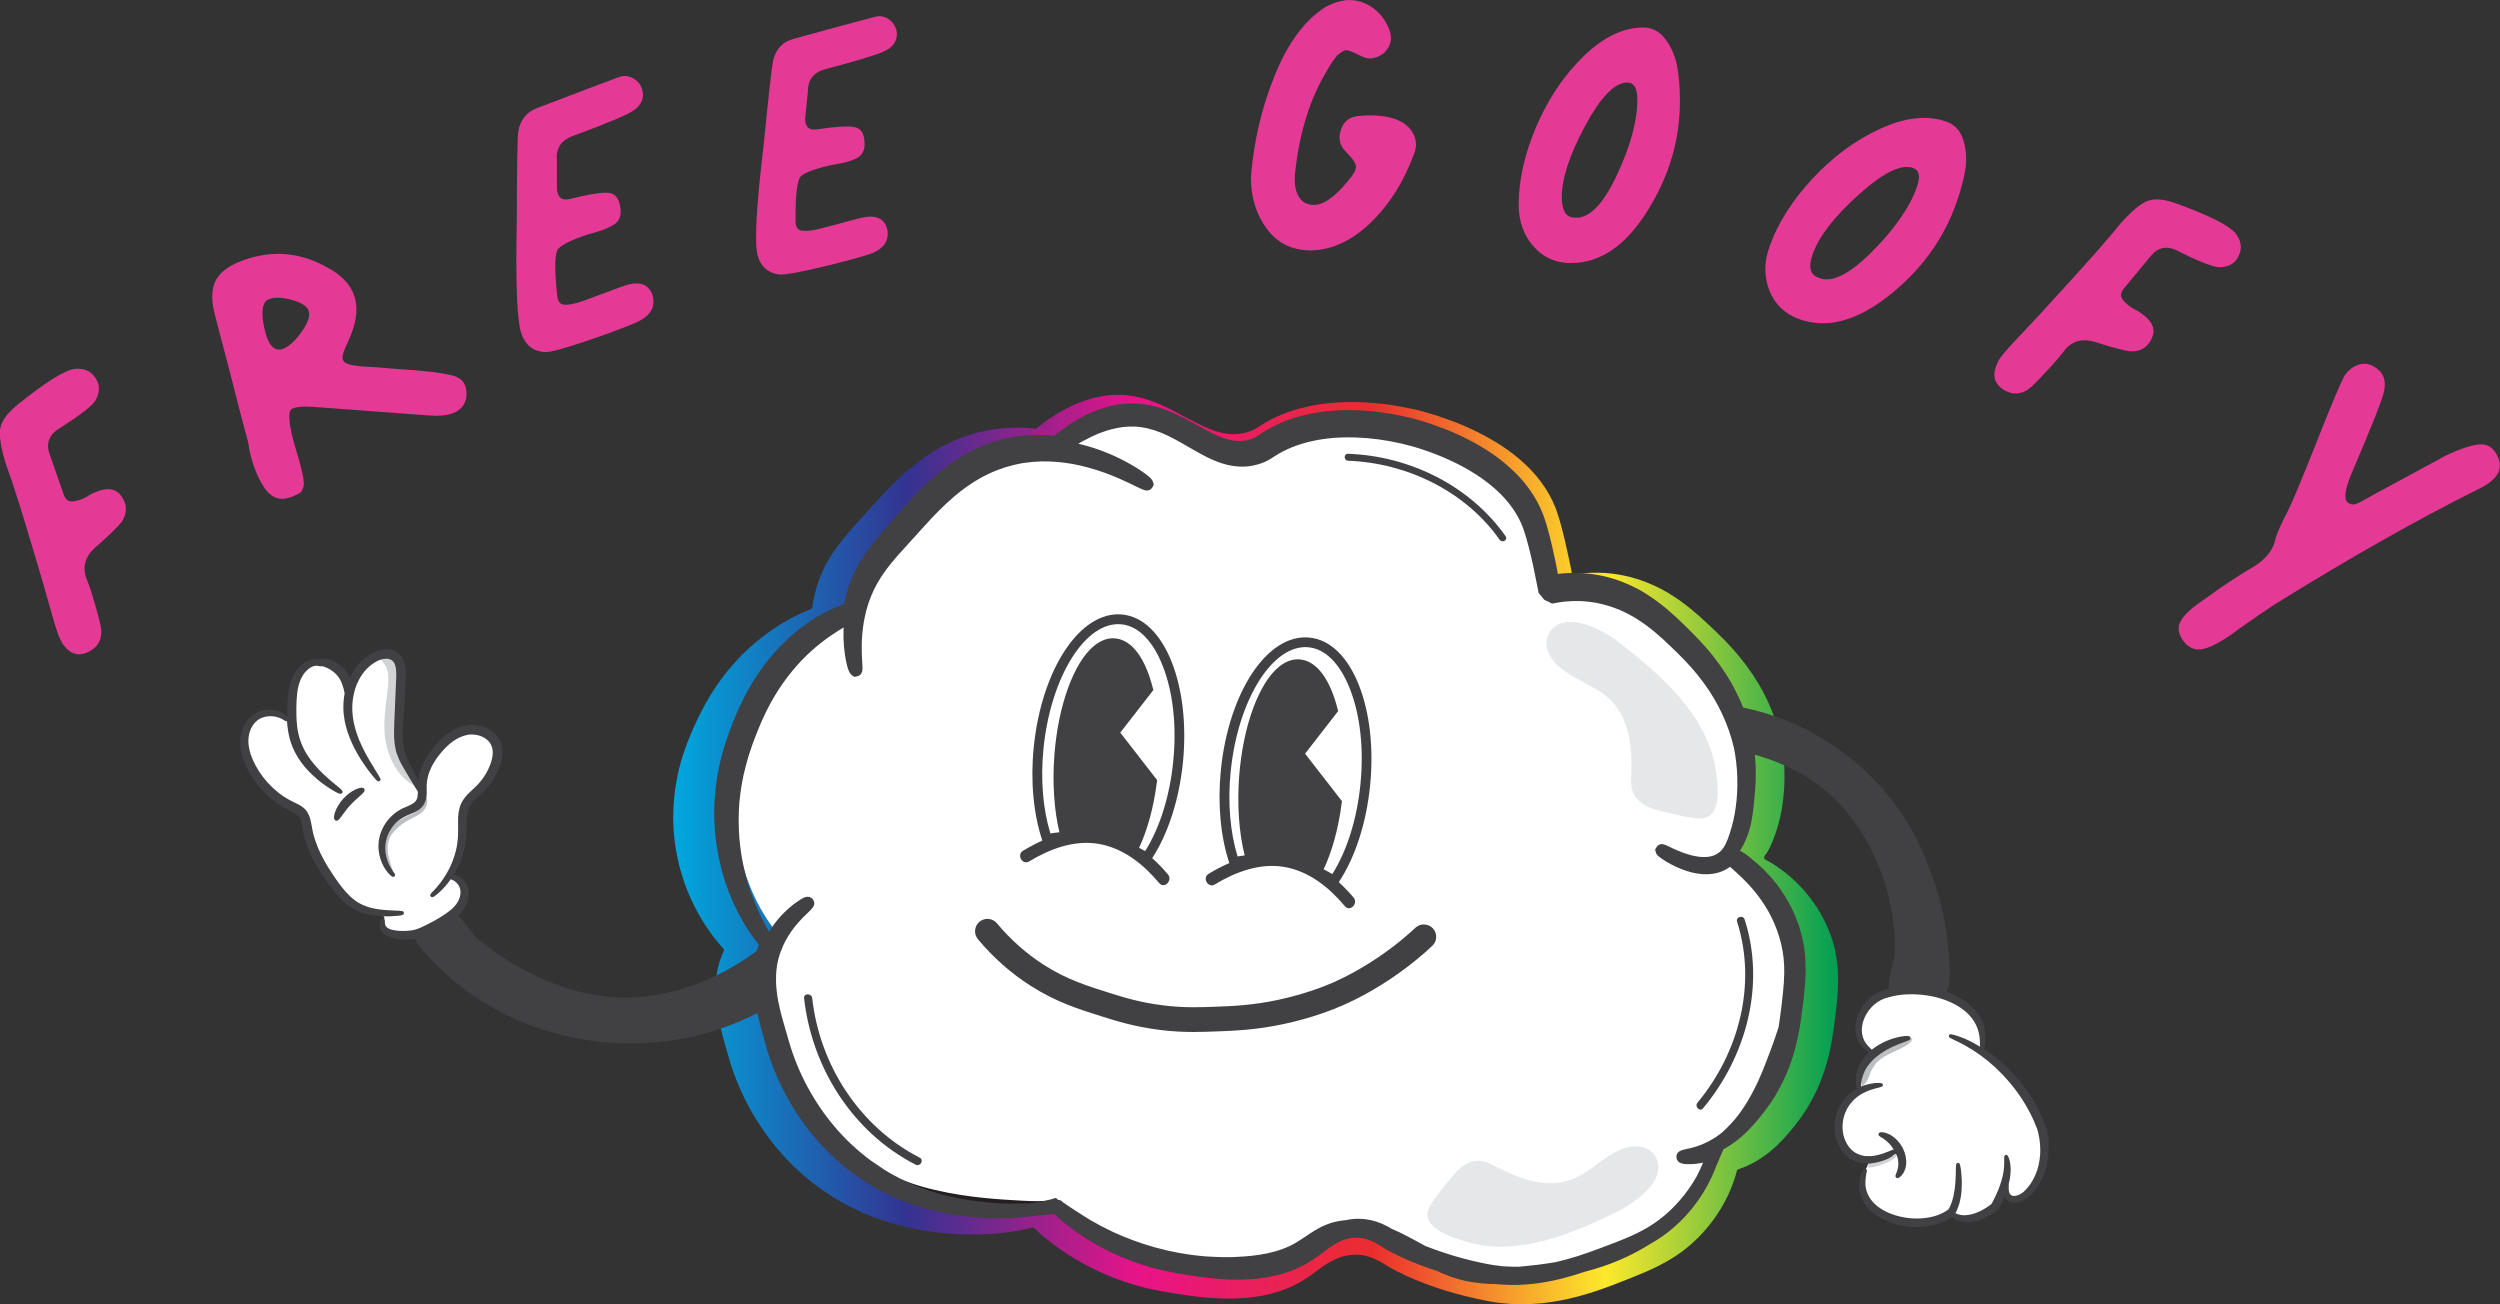 <?xml version="1.0" encoding="UTF-8"?> <svg xmlns="http://www.w3.org/2000/svg" xmlns:xlink="http://www.w3.org/1999/xlink" id="Layer_2" data-name="Layer 2" viewBox="0 0 273.26 142.57"><rect x="0" y="0" width="273.26" height="142.57" fill="#333333" stroke="none"/><defs><style> .cls-1 { fill: #e43a95; } .cls-1, .cls-2, .cls-3, .cls-4, .cls-5, .cls-6, .cls-7 { stroke-width: 0px; } .cls-8 { fill: #231f20; stroke: #231f20; stroke-width: .73px; } .cls-8, .cls-9 { stroke-miterlimit: 10; } .cls-2 { fill: #bcbec0; } .cls-3 { fill: #d1d3d4; } .cls-4 { fill: #e6e7e8; } .cls-5 { fill: url(#Spectrum_); } .cls-6, .cls-9 { fill: #414042; } .cls-9 { stroke: #414042; stroke-width: .71px; } .cls-7 { fill: #fff; } </style><linearGradient id="Spectrum_" data-name="Spectrum " x1="73.61" y1="92.86" x2="200.93" y2="92.86" gradientUnits="userSpaceOnUse"><stop offset="0" stop-color="#00a8de"></stop><stop offset=".2" stop-color="#333391"></stop><stop offset=".4" stop-color="#e91388"></stop><stop offset=".6" stop-color="#eb2d2e"></stop><stop offset=".8" stop-color="#fde92b"></stop><stop offset="1" stop-color="#009e54"></stop></linearGradient></defs><g id="Layer_1-2" data-name="Layer 1"><g><path class="cls-5" d="M200.65,104.18c-.26-1.31-.71-2.51-1.24-3.57-.53-1.06-1.15-1.98-1.79-2.77-1.27-1.57-2.58-2.58-3.51-3.21-.49-.32-.88-.54-1.14-.67-.15-.07-.2-.26-.09-.4,0,0,0,0,0,0,.31-.39.55-.85.75-1.31.1-.23.19-.47.28-.71.09-.24.19-.49.26-.74.34-1.01.58-2.12.72-3.29.15-1.17.2-2.42.14-3.71-.03-.65-.09-1.31-.19-1.98-.05-.34-.1-.67-.18-1.02-.09-.33-.17-.67-.26-1.01-.39-1.35-.93-2.72-1.63-4.06-.7-1.34-1.58-2.64-2.59-3.89-.51-.62-1.05-1.23-1.63-1.82-.57-.59-1.18-1.17-1.79-1.74-1.22-1.15-2.55-2.3-4.08-3.26-.19-.12-.38-.24-.58-.35-.2-.11-.4-.22-.6-.33-.41-.2-.83-.41-1.26-.58-.86-.35-1.76-.65-2.7-.84-.12-.02-.23-.05-.35-.07l-.35-.06c-.24-.03-.47-.08-.71-.1-.48-.05-.96-.09-1.45-.09-.48,0-.97,0-1.46.04-.24.02-.49.04-.73.07l-.3.04-.14.02-.11.02h-.06s-.04.03-.04,0c-.01-.07-.03-.14-.04-.21-.05-.25-.1-.5-.15-.75-.07-.33-.14-.66-.21-1-.14-.66-.29-1.33-.45-2-.16-.67-.33-1.34-.53-2.01-.05-.17-.1-.34-.16-.51-.05-.17-.11-.34-.17-.51-.06-.17-.12-.34-.2-.51-.07-.17-.14-.34-.22-.51-.48-1.01-1.1-1.95-1.81-2.79-.71-.84-1.52-1.59-2.37-2.26-.85-.67-1.75-1.26-2.67-1.78-.92-.53-1.86-.99-2.82-1.4-.95-.41-1.92-.77-2.89-1.09-.49-.16-.97-.3-1.46-.44-.49-.14-.98-.26-1.48-.36-1.96-.42-3.92-.67-5.84-.71-1.92-.04-3.81.11-5.61.52-1.79.41-3.48,1.08-4.93,2.01-.17.11-.34.22-.52.33-.16.1-.32.18-.48.25-.16.07-.34.13-.52.18-.18.06-.36.1-.54.13-.72.14-1.45.11-2.16-.05-1.42-.31-2.71-1.02-3.96-1.68-1.24-.67-2.45-1.32-3.69-1.77-1.23-.46-2.48-.71-3.66-.72-.59,0-1.15.05-1.69.12-.53.09-1.04.2-1.52.35-.95.29-1.78.64-2.49,1.01-.36.19-.68.37-.99.55-.3.19-.58.36-.83.53-.25.18-.48.34-.69.49-.2.16-.39.3-.55.43-.07.06-.14.11-.2.16-.06.05-.13.07-.2.06-.63-.07-1.29-.11-1.97-.11-.74,0-1.51.05-2.3.15-.78.11-1.58.27-2.37.48-.79.24-1.59.5-2.37.86-1.57.69-3.05,1.66-4.43,2.78-1.38,1.13-2.58,2.36-3.69,3.57-.55.6-1.09,1.2-1.61,1.78-.53.58-1.05,1.15-1.54,1.72-.99,1.14-1.88,2.32-2.53,3.53-.66,1.2-1.07,2.42-1.32,3.54-.09.42-.16.82-.22,1.21-.01.09-.07.17-.16.21-1.11.44-2.56,1.13-4.15,2.21-.9.63-1.87,1.36-2.81,2.25-.94.89-1.88,1.91-2.74,3.07-.43.58-.85,1.2-1.25,1.84-.39.65-.77,1.32-1.12,2.02-.35.7-.68,1.41-1,2.15-.32.74-.61,1.51-.87,2.3-1.03,3.16-1.3,6.38-.98,9.24.32,2.86,1.16,5.35,2.14,7.28.48.97.98,1.82,1.47,2.53.48.71.94,1.3,1.34,1.76.14.17.27.31.4.45.07.08.09.19.05.28-.04.08-.07.15-.11.23-.12.29-.22.59-.34.9,0,0,0,.01,0,.02-.04.16-.09.32-.13.48-.05.17-.09.33-.12.51-.03.17-.06.35-.09.52-.03.18-.04.36-.06.54-.05.36-.04.74-.06,1.12,0,.76.08,1.55.21,2.35.26,1.6.76,3.25,1.24,4.94.49,1.76,1.21,3.53,2.14,5.29.94,1.75,2.1,3.47,3.49,5.07,1.4,1.6,2.96,3,4.61,4.16.42.27.84.55,1.26.82l.31.2s0,0,.01,0l.32.18c.21.12.43.24.64.36.86.45,1.72.87,2.59,1.21,1.73.7,3.44,1.17,5.07,1.49.81.16,1.6.27,2.36.36.76.09,1.49.15,2.19.19,2.81.16,5.08-.1,6.61-.37.65-.12,1.16-.24,1.55-.34.09-.03.19,0,.26.07.03.03.07.06.1.1.42.4,1.06.97,1.95,1.64.89.67,2.02,1.43,3.42,2.19,1.39.76,3.06,1.5,4.99,2.11.48.15.98.3,1.49.42.26.06.52.13.78.19.27.05.53.11.8.16.54.11,1.09.2,1.65.29.56.09,1.13.18,1.72.26,1.17.16,2.4.28,3.67.32,1.27.03,2.6-.02,3.94-.24,1.34-.22,2.71-.61,4-1.26.16-.08.32-.16.48-.25.16-.09.31-.19.46-.29.15-.1.31-.2.46-.29.15-.1.3-.21.44-.31.57-.42,1.1-.83,1.67-1.18.57-.34,1.17-.64,1.79-.8.63-.16,1.28-.22,1.93-.13.65.08,1.28.31,1.89.63.31.16.61.35.92.54.15.1.34.21.51.3.17.1.34.19.52.28,1.38.71,2.79,1.27,4.21,1.76,1.42.49,2.84.88,4.26,1.2.38.09.76.16,1.13.24l.57.11c.14.02.28.04.42.07.18.03.36.06.54.08.18.03.36.04.54.06.36.04.71.07,1.07.08,1.42.07,2.81-.01,4.15-.21,2.67-.39,5.1-1.21,7.28-2.06,1.09-.43,2.14-.84,3.14-1.27,1-.44,1.95-.92,2.81-1.45,1.73-1.06,3.05-2.36,4.04-3.58.99-1.24,1.67-2.42,2.13-3.42.46-1,.72-1.81.87-2.37.02-.06.03-.12.04-.18.02-.09.09-.16.18-.19.24-.08.49-.16.75-.28.76-.32,1.58-.78,2.39-1.4.1-.08.2-.16.31-.24.1-.08.2-.17.3-.26.21-.17.4-.36.6-.55.4-.39.79-.81,1.17-1.26.19-.23.38-.46.57-.69.09-.12.19-.24.28-.36.09-.13.19-.25.28-.38.09-.13.19-.26.28-.38.09-.13.18-.27.27-.4.09-.14.18-.27.27-.41.08-.14.17-.28.25-.43.34-.57.65-1.18.94-1.81.28-.64.54-1.3.76-1.98.45-1.37.75-2.83.96-4.31.11-.74.2-1.47.28-2.19.09-.72.16-1.44.2-2.15.08-1.43.03-2.84-.25-4.15Z"></path><path class="cls-7" d="M209.91,108.3c-.81-.02-1.51-.19-2.34-.04s-1.71.48-2.46.95c-1.49.94-2.56,2.71-1.62,4.43.26.49.65.9,1.1,1.22.05.04.11.08.14.14.05.11-.04.23-.12.33-.39.45-.83.87-1.12,1.39-.38.67-.26,1.18-.14,1.9.06.36.03.85-.39.95-.8.19-1.38,1.19-1.64,1.9-.36.97-.54,2.11-.22,3.12.16.51.45.96.87,1.3.54.44,1.28.53,1.89.85.17.09.36.23.36.42,0,.11-.06.21-.12.31-1.06,1.84-.14,3.92,1.48,5.06,1.79,1.26,4.23,1.52,6.28.79.51-.18.99-.42,1.43-.73,0,0,.99.51,1.1.54.41.12.87.17,1.29.12.85-.12,1.63-.68,2.19-1.3.32-.35.59-.76.81-1.18.2-.39.28-.9.51-1.26.25,1.19.89,2.13,2.1,1.22,3.22-2.43,2.47-7.05.65-10.1-1.32-2.2-3.36-3.76-5.22-5.47-.09-.08-.19-.17-.23-.29-.09-.22,0-.48.07-.71.18-.61.12-1.24-.07-1.84-.84-2.65-4.04-3.94-6.59-4.01Z"></path><path class="cls-3" d="M204.25,127.19c-1.05,1.11,3.05-.22,3.07-.93.05-.08-.02-.14-.1-.09-.94.5-1.95.72-2.96,1.02Z"></path><path class="cls-2" d="M204.78,116.65c.78-1.62,3.98-1.94,4.26-3.16-2.45.27-6.07,2.33-5.53,5.24.8-.47.73-1.42,1.27-2.08Z"></path><path class="cls-6" d="M223.96,124.93c-.03-.45-.11-.91-.23-1.41l-.1-.37-.13-.33c-.03-.07-.06-.15-.09-.23-.06-.15-.12-.3-.18-.44-.71-1.6-1.69-3.12-2.93-4.53-.99-1.11-2.13-2.11-3.32-2.89-.07-.04-.13-.08-.19-.12.09-.06.12-.2.15-.32.04-.15.07-.36.09-.7.02-.48-.03-1.45-.63-2.46-.56-.96-1.59-1.84-2.84-2.41-.28-.13-.56-.24-.86-.35.74-.56.3-4.24.26-4.71-.01-.14-.03-.28-.04-.41-.25-2.37-.76-4.61-1.51-6.9-.03-.08-.05-.15-.08-.23-.82-2.45-1.9-4.83-3.33-6.99-1.78-2.69-4.04-5.05-6.64-6.96-5.2-3.84-11.73-5.84-18.2-5.24-.56.05-1.12.12-1.67.21-2.11.34-2.03,3.07-.82,4.33,1.14,1.18,3.33-.06,4.75.01,6.07.32,12.17,2.28,16.22,7.01,2.1,2.45,3.62,5.39,4.52,8.49.46,1.57.76,3.19.88,4.82.06.78.12,1.59.05,2.37-.07.81-.37,1.6-.51,2.4-.08.52-.19,1.06-.09,1.49-.26.07-.5.15-.74.22-.35.13-.69.31-1.01.53-1.09.79-1.8,2-1.92,3.25-.05.54.02,1.06.2,1.5.18.46.43.78.62.96.25.25.49.42.67.5-.39.36-.72.77-.97,1.21l-.05.1c-.11.22-.21.42-.27.64-.01.04-.02.07-.03.11-.03.08-.05.16-.07.25l-.05.31c-.04.17-.03.32-.03.45,0,.05,0,.09,0,.13,0,.18.02.32.06.45.02.11.05.23.1.32-.02.01-.04.02-.06.03-.06.03-.11.07-.18.1-.13.07-.25.16-.36.25-.06.04-.11.09-.19.14-.34.31-.7.66-.96,1.11-.3.48-.5.99-.62,1.51-.13.58-.15,1.17-.06,1.75.17,1.22.85,2.32,1.79,2.86.61.35,1.32.5,2.02.44.49-.05.99-.16,1.46-.32.43-.14.85-.33,1.19-.64.05-.04.11-.09.17-.08.11.02.14.18.17.27.21.63.15,1.25-.1,1.85-.08.18-.14.34-.02.46.04.04.09.06.14.06.13,0,.26-.11.33-.17l.12-.11s.06-.07.08-.11l.04-.05c.07-.09.15-.21.2-.35l.09-.21.06-.26c.04-.15.05-.29.05-.44,0-.05,0-.1,0-.16-.02-.42-.12-.86-.3-1.26-.16-.37-.41-.73-.73-1.07l-.08-.07c-.11-.1-.22-.21-.35-.29l-.04-.03c-.06-.04-.11-.08-.18-.12l-.2-.11c-.47-.23-.88-.26-1.04-.17-.06.03-.1.09-.11.15-.03.17.12.26.32.38.12.07.27.16.43.29l.3.26c.06.05.13.12.19.2.03.04.07.08.1.11.12.16.23.31.32.45-.12.03-.29.1-.54.21-.09.04-.2.08-.32.12-.11.04-.23.08-.33.13-.07.02-.14.04-.22.06-.21.06-.43.12-.68.16-.3.06-.64.07-1.04.04-.42-.07-.78-.19-1.09-.38-.69-.43-1.19-1.28-1.33-2.23-.07-.47-.05-.95.04-1.42.09-.42.25-.84.48-1.25.2-.36.47-.65.74-.93.06-.05.12-.1.18-.15.09-.08.17-.15.26-.2.06-.04.12-.08.18-.12.09-.06.17-.12.26-.16.06-.03.12-.06.18-.09.09-.04.17-.09.25-.12l.4-.16c.17-.06.32-.1.46-.14.08-.02.15-.04.2-.06.56-.12.76-.18.74-.37-.02-.22-.26-.22-.82-.2h-.03c-.2.03-.45.06-.75.13l-.46.13c-.12.04-.23.08-.34.13,0,0,0,0-.01,0,0-.05.01-.09.02-.15v-.05c0-.09.02-.19.04-.3.01-.06.02-.12.03-.18.01-.1.03-.19.07-.3l.08-.28c.01-.05.04-.1.06-.15.02-.04.04-.08.05-.12.05-.14.13-.28.22-.43.03-.05.06-.1.08-.14.27-.4.62-.8,1.02-1.13.67-.56,1.49-1.03,2.49-1.42.22-.09.42-.16.59-.22.54-.2.72-.26.68-.46l-.02-.1-.07-.04c-.19-.13-.85-.04-1.41.1-.58.14-1.69.51-2.74,1.34-.03-.04-.07-.08-.11-.12-.11-.1-.27-.25-.45-.48-.16-.19-.66-.91-.49-1.99.11-.78.61-1.88,1.67-2.61.25-.17.52-.31.81-.41.3-.09.64-.19.97-.26.66-.14,1.37-.2,2.12-.19,1.47.03,2.86.32,4.03.84,1.12.49,2.03,1.2,2.56,2.01.41.61.64,1.3.7,2.06.01.27.03.48.02.63,0,.06,0,.13.01.19-.98-.6-1.74-.92-2.14-1.06-.66-.24-1.06-.34-1.17-.28l-.07.04-.02.07c-.07.19.08.26.51.46.58.27,1.65.78,2.95,1.72,1.12.81,2.16,1.77,3.08,2.85,1.16,1.36,2.08,2.81,2.75,4.33.06.13.11.25.16.39.03.08.06.15.09.23l.12.29.08.31c.11.43.18.85.21,1.25.08.8.02,1.6-.16,2.38-.16.69-.45,1.37-.84,1.96-.16.25-.36.49-.61.75-.18.2-.41.36-.66.48-.24.11-.46.16-.65.14-.21-.02-.33-.16-.38-.24-.07-.12-.11-.27-.12-.48,0-.16,0-.31.01-.46v-.08s0-.05,0-.07c.12-.49.19-.95.2-1.37.03-.93-.2-1.62-.37-1.74l-.1-.06-.08.03c-.16.05-.16.22-.15.51,0,.27.01.68-.06,1.2-.12.96-.56,2.21-1.22,3.44l-.09.17-.13.11c-.12.09-.26.2-.4.29-.31.2-.58.35-.82.46-.64.3-1.17.38-1.5.4-.47.03-.81-.09-.99-.17-.04-.02-.08-.03-.12-.05l.13-.25c.13-.3.22-.55.29-.79.13-.46.21-.93.25-1.46.06-.88,0-1.58-.05-2.1-.1-.79-.17-.91-.35-.9-.21.01-.22.21-.23.93v.21c-.02.45-.03,1.07-.13,1.78-.07.48-.16.91-.29,1.3-.06.2-.15.4-.27.66l-.1.19s-.07.05-.11.08c-.06.05-.12.09-.19.13-.84.53-2.01.82-3.29.8-1.2-.02-2.4-.31-3.36-.81-.9-.46-1.6-1.15-1.9-1.89-.14-.32-.22-.67-.24-1v-.22s0-.15,0-.15l.04-.44c0-.05.01-.1.02-.15,0-.06.01-.11.02-.15.02-.09.04-.17.05-.24.03-.14.06-.34-.11-.4-.18-.07-.28.12-.34.25-.03.06-.07.14-.11.23-.03.07-.05.14-.08.23l-.09.31-.08.47v.26c-.03.42.04.86.19,1.27.17.47.45.93.81,1.33.37.41.83.77,1.38,1.07,1.1.6,2.4.94,3.77.96.05,0,.09,0,.14,0,1.41,0,2.7-.35,3.65-.98.08-.05.15-.1.22-.16.05.06.11.12.2.18.31.25.78.42,1.27.43.05,0,.11,0,.16,0,.53,0,1.13-.12,1.69-.35.3-.12.62-.28.98-.5.18-.11.35-.24.49-.34l.25-.22.04-.04c.06-.1.09-.16.12-.22l.04-.08c.18-.34.34-.67.48-1.01.18.32.51.55.86.6.08.02.17.02.26.02.25,0,.52-.06.8-.18.34-.14.66-.35.91-.61.29-.28.53-.56.73-.85.47-.66.82-1.43,1.01-2.22.22-.87.29-1.77.22-2.67Z"></path><path class="cls-6" d="M207.24,126.04s0,.01.01.02c-.03.02-.06.03-.09.05.03-.02.05-.05.08-.07Z"></path><path class="cls-7" d="M41.74,100.95s-.02.1,0,.15c.02.06.06.12.11.16.35.38.8.75,1.3.91.77.24,1.65.11,2.4-.12,1.54-.46,2.98-1.35,4.21-2.37,1.05-.87,1.44-2.17.52-3.31-.22-.28-.65-.3-.84-.5-.17-.18-.08-.39-.01-.64.12-.45.32-.87.47-1.31.41-1.17.46-2.3.52-3.52.05-1.02.47-1.96,1-2.82,1.22-1.98,3.09-3.5,3.03-6.03-.02-.82-1.02-1.35-1.72-1.56-.78-.24-1.61-.14-2.36.15-1.59.62-2.92,2.05-3.64,3.58-.81,3.45-.5,3.02-2.08.2-.27-.48-.6-.77-.76-1.34-.18-.64-.22-1.31-.23-1.97-.03-1.63.12-3.25.23-4.87.08-1.24.48-3.14-.78-3.95-.72-.46-1.66-.18-2.34.2-.63.35-1.15.91-1.55,1.5-.47.7-.78,1.48-1.03,2.29.2-.67-.49-1.55-.84-2.06-.71-1.04-2.1-1.77-3.33-1.2-1.15.54-1.8,1.91-1.94,3.11-.11,1,.16,2.06-.15,3.03.05-.17-1.37-.58-1.51-.62-.45-.12-.93-.16-1.39-.07-.84.17-1.49.77-1.87,1.53-1.46,2.94.99,5.7,3.16,7.38.82.63,1.77,1.26,2.44,2.09.85,1.04.93,2.28,1.33,3.52.36,1.1.89,2.14,1.57,3.07,1.35,1.88,3.26,3.36,5.44,4.12.24.08.63.19.79.42.3.43,0,.43-.15.85Z"></path><path class="cls-3" d="M44.45,84.47c.25.45.54.9.75,1.37-.13-.12-.29-.18-.44-.28-.2-.14-.39-.3-.57-.47-1.59-1.51-2.22-3.84-2.18-5.98.03-1.4.28-2.79.41-4.19.07-.77.08-1.6-.37-2.28-.18-.28-.37-.5-.6-.73-.01-.01.34-.12.37-.12.13-.01.26,0,.38.03.57.11,1.04.47,1.25,1.02.22.6.16,1.27.14,1.9-.04,1.22-.15,2.45-.22,3.67-.07,1.22-.15,2.47.08,3.68.16.86.57,1.62.99,2.38Z"></path><path class="cls-2" d="M42.97,95.65c-.13-.14-.29-.3-.39-.46-.99-1.6-.87-3.69.49-5.03.34-.33.72-.61,1.14-.83.44-.23.95-.33,1.33-.65.23-.2.43-.45.57-.72.08-.16.11-.36.17-.53.03-.09.1-.32.22-.33.15-.01.2.26.2.37.04.94-.65,1.47-1.42,1.84-.92.44-1.84,1.03-2.45,1.87-.47.66-.52,1.45-.39,2.23.06.35.17.72.28,1.07s.29.81.24,1.17Z"></path><path class="cls-6" d="M38.29,88c-.35.38-.63.76-.85,1.07-.3.42-.46.64-.65.64-.03,0-.06,0-.1-.02-.28-.11-.19-.57-.06-.94.17-.48.49-1.01.89-1.45.4-.44.9-.81,1.36-1.02.36-.16.82-.3.95-.03h0c.1.23-.1.41-.55.81-.28.25-.64.56-.99.95Z"></path><path class="cls-6" d="M46.31,102.09c.53-.3,1.05-.6,1.59-.89.55-.27,1.12-.54,1.65-.84.14-.07.28-.13.42-.2.06-.03.11-.08.14-.13.81.83,1.46,2.08,2.23,2.69,5.3,4.21,11.84,7.09,18.72,6.14,4.45-.62,8.73-2.63,12.27-5.37,1.27-.99,2.55-2.04,3.57-3.28.97-1.18,1.83-2.58,3.33-3.15.27-.1.56-.15.85-.16,1.51-.02,3.1,1.22,3.19,2.77.16,2.71-4.5,6.13-6.34,7.65-.12.1-.24.19-.36.29-.35.28-.71.55-1.07.82-.63.46-1.28.89-1.94,1.3-12.4,7.58-29.44,5.02-38.71-6.29-.22-.26-.36-.54-.44-.81.3-.17.6-.35.89-.54Z"></path><path class="cls-6" d="M26.73,79.23c.19-.38.46-.72.78-1,.29-.25.63-.43,1.01-.54.75-.22,1.37-.13,1.76-.02.48.14.81.36.99.51.04.04.09.08.13.12,0-.34,0-.66,0-.93.01-.73.06-1.31.15-1.82.11-.66.27-1.19.49-1.64.24-.5.56-.93.94-1.24.38-.33.8-.53,1.19-.6.16-.03.32-.03.47-.01.23-.07.54-.09.88-.05.67.07,1.63.45,2.29,1.31.19.26.33.52.43.75.22-.48.49-.93.82-1.34.39-.48.85-.88,1.36-1.2.6-.39,1.25-.59,1.89-.58.39,0,.78.13,1.08.33.31.21.57.51.72.87.29.67.27,1.33.25,1.86l-.17,3.12c-.02.5-.05.98-.08,1.45-.1,1.43-.18,2.66.15,3.65.18.57.45,1.09.69,1.55l.78,1.53c.02-.19.05-.38.09-.57.14-.65.41-1.31.8-1.97.36-.6.81-1.18,1.32-1.72.59-.62,1.2-1.07,1.84-1.38.38-.19.77-.32,1.16-.39.42-.08.85-.08,1.28,0,.91.15,1.71.62,2.19,1.29.25.35.42.78.48,1.22.05.38.04.78-.05,1.22-.14.68-.4,1.34-.83,2.06-.36.61-.8,1.16-1.32,1.64-.11.1-.23.21-.34.3-.35.32-.68.61-.9.95-.25.36-.38.82-.43,1.44-.02.32-.02.65-.03.97,0,.22,0,.44,0,.66-.02.53-.09,1.06-.19,1.59-.26,1.23-.72,2.23-1.21,3.01.12,0,.26.03.41.09.17.07.42.2.67.47.17.19.4.51.5.96.19.81-.08,1.78-.72,2.54-.19.23-.42.46-.68.68,0,0,.01,0,.02.01-.06.04-.11.07-.17.1-.09.05-.16.14-.19.24-.46.22-.92.46-1.37.7-.13.06-.26.13-.38.19-.3.15-.58.32-.86.5-.28.16-.56.32-.84.48,0-.04.02-.08.03-.12-.25.08-.48.14-.7.18-.32.04-.63.06-.93.06-.55,0-1.07-.07-1.56-.21-.42-.13-.72-.29-.94-.49-.24-.23-.4-.53-.41-.82,0-.23.03-.42.09-.54.04-.08.13-.31.34-.24.17.05.17.25.17.36,0,.08,0,.2.04.32.03.12.12.24.25.33.14.1.36.19.66.25.61.12,1.38.12,2.11,0,.33-.07.7-.2,1.16-.42.42-.2.84-.42,1.26-.65.84-.49,1.63-.97,2.14-1.55.47-.52.71-1.19.63-1.73-.06-.48-.37-.84-.63-1.01-.14-.09-.25-.14-.34-.17-.02-.01-.05-.02-.08-.04-.21.3-.41.55-.6.77-.39.45-.76.76-.94.91-.22.17-.38.29-.5.29-.05,0-.1-.02-.15-.08-.14-.16-.01-.29.2-.51.19-.2.51-.53.88-1.02.91-1.2,1.51-2.55,1.78-3.99.08-.48.13-.97.13-1.44,0-.2,0-.4,0-.6,0-.34-.01-.7,0-1.07.04-.78.22-1.41.55-1.92.29-.45.67-.8,1.04-1.14.11-.1.22-.2.32-.3.44-.42.82-.91,1.13-1.43.35-.61.58-1.19.69-1.75.13-.65.03-1.23-.27-1.64-.31-.44-.88-.76-1.51-.86-.31-.05-.63-.05-.92,0-.3.06-.6.16-.9.3-.52.25-1.05.64-1.55,1.16-1.01,1.05-1.66,2.15-1.9,3.19-.06.27-.1.55-.11.84,0,.12,0,.25,0,.37,0,.18,0,.37,0,.56-.01.3-.06.69-.24,1.06-.16.32-.43.61-.77.81-.31.19-.63.32-.91.43-.22.09-.43.17-.61.28-.39.22-.75.51-1.05.86-.53.62-.86,1.38-.93,2.14-.06.59.02,1.2.23,1.79.14.38.32.72.54,1.04l.11.16c.14.2.24.33.11.47l-.06.06h-.09c-.05,0-.15,0-.48-.35-.19-.21-.48-.57-.73-1.13-.29-.67-.43-1.37-.39-2.09.04-.93.41-1.86,1.03-2.64.36-.44.79-.81,1.27-1.09.25-.15.5-.26.75-.36.26-.11.5-.22.71-.35.2-.13.33-.27.41-.44.08-.16.12-.38.13-.68,0-.06,0-.12,0-.19-.12-.18-.29-.44-.51-.81l-.79-1.32-.11-.19c-.28-.48-.6-1.02-.84-1.69-.26-.69-.37-1.54-.35-2.59.01-.64.04-1.28.07-1.97l.17-3.98c.01-.47,0-1-.17-1.4-.15-.36-.47-.56-.88-.57-.42-.01-.89.14-1.31.42-.42.25-.79.58-1.11.96-.59.73-1,1.63-1.19,2.59-.32,1.52-.12,3.12.6,4.9.51,1.23,1.09,2.19,1.52,2.88l.16.27c.74,1.18.75,1.2.57,1.34h0c-.15.11-.23.17-1.15-1.04-.43-.57-1.22-1.64-1.89-3.11-.38-.85-.64-1.65-.79-2.44-.09-.48-.14-.96-.14-1.45,0-.49.04-1.01.14-1.53-.11-.55-.27-1.26-.72-1.84-.55-.72-1.33-1.02-1.64-1.11-.02,0-.03,0-.05-.01-.07,0-.14,0-.22,0-.06,0-.14-.01-.25-.04-.04,0-.09-.02-.15-.02-.1,0-.22,0-.34.04-.26.07-.53.24-.79.5-.53.5-.89,1.35-1.02,2.4-.06.46-.09.99-.1,1.68,0,.54,0,1.19.07,1.83.1,1.14.47,2.24,1.06,3.2.25.41.55.82.89,1.21.28.33.59.65.92.97.53.5,1,.89,1.35,1.18l.14.11c.56.46.71.58.58.78-.04.06-.09.1-.17.1-.13,0-.36-.09-.78-.34-.57-.33-1.14-.73-1.69-1.18-.37-.31-.72-.64-1.05-.98-.39-.41-.74-.85-1.04-1.31-.35-.54-.63-1.1-.83-1.67-.21-.57-.35-1.22-.43-1.96-.02-.17-.03-.34-.04-.5-.1.03-.2-.04-.28-.08-.04-.03-.1-.07-.18-.11-.17-.1-.45-.24-.84-.31-.26-.05-.78-.11-1.37.1-.27.1-.51.24-.71.43-.23.22-.42.48-.55.77-.3.63-.37,1.41-.2,2.21.16.79.53,1.63,1.09,2.5.56.86,1.25,1.62,2.05,2.26.42.34.88.64,1.35.89.24.13.47.24.77.38.3.15.61.33.88.62.23.26.4.58.52.99.08.28.12.55.17.8l.02.11c.09.54.22,1.07.4,1.57.3.89.75,1.81,1.35,2.8,1.01,1.59,2.1,3.21,3.39,3.94.54.31,1.14.52,1.84.64.59.11,1.14.14,1.53.16l.41.02c1.06.04,1.13.05,1.13.28,0,.18,0,.29-1.55.36-.15,0-.32,0-.49,0-.34,0-.73-.02-1.15-.07-.8-.09-1.5-.3-2.14-.64-.69-.36-1.39-.95-2.06-1.75-.58-.7-1.16-1.49-1.76-2.42-.66-1.05-1.14-2.02-1.48-2.99-.2-.56-.35-1.14-.45-1.76-.09-.54-.17-1.05-.45-1.35-.18-.2-.49-.35-.82-.51-.18-.09-.37-.18-.55-.28-.52-.29-1.02-.62-1.49-1-.89-.72-1.64-1.57-2.25-2.53-.61-.98-1-1.94-1.17-2.86-.18-.98-.05-1.99.36-2.77Z"></path><path class="cls-7" d="M196.74,103.05c-.24-1.25-.65-2.4-1.14-3.41-.49-1.01-1.06-1.9-1.64-2.64-1.16-1.5-2.36-2.47-3.21-3.07-.45-.31-.8-.51-1.05-.64-.14-.07-.18-.25-.09-.38,0,0,0,0,0,0,.28-.38.5-.81.69-1.25.09-.22.17-.45.26-.68.09-.23.17-.47.24-.71.31-.97.53-2.03.66-3.15.13-1.12.18-2.31.13-3.54-.03-.62-.09-1.25-.17-1.89-.04-.32-.09-.64-.17-.98-.08-.32-.16-.64-.24-.97-.36-1.29-.85-2.6-1.49-3.88-.64-1.28-1.45-2.53-2.37-3.72-.47-.59-.96-1.18-1.49-1.74-.53-.57-1.08-1.11-1.64-1.66-1.11-1.1-2.33-2.2-3.74-3.11-.18-.11-.35-.23-.53-.33-.18-.11-.37-.21-.55-.32-.38-.19-.76-.39-1.15-.56-.79-.34-1.61-.62-2.47-.8-.11-.02-.21-.05-.32-.07l-.32-.05c-.22-.03-.43-.08-.65-.1-.44-.05-.88-.08-1.32-.09-.44,0-.89,0-1.34.04-.22.02-.45.04-.67.07l-.27.04-.13.02-.1.02h-.05s-.04.03-.04,0c-.01-.07-.02-.13-.03-.2-.04-.24-.09-.48-.13-.72-.06-.32-.13-.63-.19-.95-.13-.63-.27-1.27-.41-1.91-.15-.64-.31-1.28-.49-1.92-.04-.16-.09-.32-.14-.48-.05-.16-.1-.32-.16-.49-.05-.16-.11-.33-.18-.49-.07-.16-.13-.32-.2-.48-.44-.97-1-1.86-1.65-2.66-.65-.81-1.39-1.51-2.17-2.15-.78-.64-1.6-1.2-2.44-1.7-.84-.5-1.71-.95-2.58-1.34-.87-.39-1.76-.74-2.65-1.04-.45-.15-.89-.29-1.34-.42-.45-.13-.9-.24-1.35-.35-1.8-.4-3.59-.64-5.35-.68-1.76-.04-3.49.11-5.14.5-1.64.39-3.19,1.03-4.52,1.92-.16.11-.32.21-.47.31-.15.09-.29.17-.44.24-.15.07-.31.13-.47.17-.16.06-.33.09-.49.13-.66.13-1.33.1-1.98-.04-1.3-.3-2.49-.97-3.62-1.6-1.14-.64-2.25-1.26-3.38-1.69-1.13-.44-2.28-.68-3.35-.69-.54,0-1.06.04-1.55.12-.49.09-.95.19-1.39.33-.87.27-1.63.61-2.28.97-.33.18-.63.36-.91.53-.27.18-.53.34-.76.51-.23.17-.44.32-.63.46-.19.15-.35.29-.5.41-.07.05-.13.11-.19.16-.05.04-.12.07-.18.06-.58-.06-1.18-.1-1.8-.1-.68,0-1.39.05-2.1.14-.72.1-1.44.25-2.17.46-.72.23-1.46.48-2.17.82-1.44.66-2.8,1.59-4.06,2.66-1.26,1.08-2.37,2.25-3.38,3.41-.5.58-1,1.14-1.48,1.7-.48.55-.96,1.1-1.41,1.64-.91,1.09-1.72,2.21-2.32,3.37-.61,1.15-.98,2.31-1.21,3.38-.08.4-.15.79-.2,1.16-.01.09-.07.16-.15.2-1.02.42-2.35,1.08-3.81,2.11-.83.6-1.72,1.3-2.58,2.15-.86.85-1.72,1.82-2.51,2.94-.4.55-.78,1.14-1.14,1.76-.36.62-.7,1.26-1.02,1.93-.32.67-.62,1.35-.91,2.05-.29.71-.56,1.44-.8,2.19-.95,3.02-1.19,6.1-.9,8.82.3,2.73,1.07,5.11,1.96,6.96.44.93.9,1.74,1.35,2.42.44.68.86,1.24,1.22,1.68.13.16.25.3.36.43.06.07.08.18.04.27-.03.07-.06.15-.1.22-.11.27-.2.57-.31.86,0,0,0,.01,0,.02-.04.15-.08.3-.12.46-.04.16-.08.32-.11.48-.03.16-.06.33-.09.5-.03.17-.04.34-.06.51-.04.35-.04.7-.05,1.07,0,.73.07,1.48.19,2.24.24,1.53.7,3.1,1.13,4.72.45,1.68,1.11,3.37,1.96,5.05.86,1.67,1.92,3.31,3.2,4.84,1.28,1.53,2.71,2.86,4.22,3.98.39.26.77.52,1.16.78l.28.19s0,0,.01,0l.29.17c.2.12.39.23.59.35.79.43,1.58.83,2.37,1.16,1.58.67,3.15,1.12,4.64,1.42.74.15,1.47.26,2.17.34.7.08,1.36.14,2.01.18,2.57.15,4.65-.1,6.05-.35.59-.11,1.07-.22,1.42-.32.09-.02.18,0,.24.07.03.03.06.06.09.09.39.38.97.93,1.78,1.57.81.64,1.85,1.37,3.13,2.09,1.28.73,2.8,1.44,4.57,2.01.44.14.89.29,1.37.4.24.06.47.12.71.19.24.05.49.1.74.15.5.11,1,.19,1.51.28.51.09,1.04.17,1.57.25,1.07.15,2.19.27,3.36.3,1.17.03,2.38-.02,3.61-.23,1.23-.21,2.48-.59,3.66-1.21.15-.08.29-.16.44-.23.14-.08.28-.18.42-.27.14-.09.28-.19.42-.28.14-.09.27-.2.4-.3.52-.4,1.01-.8,1.53-1.13.52-.33,1.07-.61,1.64-.76.57-.16,1.17-.21,1.77-.12.59.08,1.17.29,1.73.6.28.15.56.33.85.52.14.09.31.2.47.29.16.09.31.18.47.26,1.27.67,2.56,1.22,3.86,1.68,1.3.46,2.6.84,3.9,1.15.35.09.69.15,1.04.23l.52.1c.13.02.26.04.39.06.16.03.33.05.49.08.16.02.33.04.49.05.33.03.65.07.98.08,1.3.07,2.58-.01,3.8-.2,2.45-.37,4.67-1.16,6.67-1.97,1-.41,1.96-.8,2.88-1.22.92-.42,1.79-.87,2.58-1.39,1.59-1.02,2.79-2.26,3.7-3.42.91-1.18,1.53-2.31,1.95-3.26.42-.95.66-1.73.79-2.26.02-.06.03-.12.04-.17.02-.08.08-.15.16-.18.22-.07.45-.15.68-.26.69-.3,1.44-.74,2.19-1.34.09-.08.19-.15.28-.23.09-.08.18-.16.28-.25.19-.16.37-.35.55-.53.36-.37.73-.77,1.08-1.2.17-.22.35-.44.52-.66.09-.11.17-.23.26-.34.08-.12.17-.24.26-.36.09-.12.17-.24.26-.37.08-.13.16-.26.25-.39.08-.13.17-.26.25-.39.08-.14.15-.27.23-.41.31-.55.59-1.13.86-1.73.25-.61.5-1.24.69-1.89.41-1.31.69-2.7.88-4.12.1-.71.18-1.4.26-2.09.08-.69.15-1.38.18-2.06.08-1.36.02-2.71-.23-3.96Z"></path><path class="cls-4" d="M177.35,132.15c1.31-.78,2.81-1.85,3.57-3.25.83-1.55.07-3.3-1.61-3.57-2.81-.44-5.1,2.76-7.63,3.64-2.96,1.02-6.02-.3-8.55-1.65-1.84-.98-3.15-.24-4.45,1.34-.8.96-1.59,1.93-2.28,2.98-1.61,2.46,2.31,3.62,3.95,4.11,1.83.55,3.78.63,5.7.39,3.96-.48,7.69-2.2,11.31-3.99"></path><g><path class="cls-7" d="M135.32,93.64c.24.11.56.05.99,0,.49-.06.98-.12,1.47-.18,0,0,3.73-.71,7.93,2.27l1.21-2.34c.65-1.88,1.33-3.82,1.62-5.79.55-3.76.5-7.48-.47-11.16-.51-1.93-1.31-3.7-2.86-5.02-.4-.34-.85-.66-1.36-.8-2.71-.75-5.41,1.86-6.63,3.96-1.29,2.23-1.92,4.8-2.38,7.32-.04.21-.07.41-.11.62-.58,3.44-.53,7,.17,10.42.09.41.22.62.41.71Z"></path><path class="cls-7" d="M114.81,91.14c.24.11.56.05.99,0,.49-.06.98-.12,1.47-.18,0,0,3.73-.71,7.93,2.27.04.02,1.21-2.53,1.31-2.74.75-1.67,1.26-3.57,1.52-5.38.55-3.76.5-7.48-.47-11.16-.83-3.14-3.04-7.12-6.9-5.51-4.35,1.82-5.72,7.39-6.43,11.58-.58,3.44-.53,7,.17,10.42.09.41.22.62.41.71Z"></path><g><path class="cls-6" d="M148.54,74.9c-1.24-3.14-3.16-4.99-5.41-5.21-4.58-.46-8.83,5.93-9.69,14.53-.36,3.64-.03,7.23.93,10.12-.78.33-1.54.73-2.26,1.17-.74.45-.06,1.61.68,1.16,2.25-1.36,4.92-2.37,7.59-1.91,2.72.47,4.89,2.23,6.62,4.29.56.66,1.5-.29.95-.95-.5-.59-1.04-1.15-1.61-1.68,1.8-2.73,3.01-6.48,3.42-10.57.4-4.04-.03-7.93-1.22-10.95ZM148.7,85.74c-.38,3.78-1.46,7.24-3.07,9.8-.32-.18-.63-.36-.95-.52.92-1.95,1.62-4.48,1.97-7.23l.03-.22-4.03-5.19,3.62-4.66-.07-.25c-.83-3.24-2.25-5.15-4-5.38-.81-.11-1.62.16-2.4.79-2.22,1.81-3.93,6.49-4.35,11.92-.24,3.13-.03,6.21.6,8.7-.26.03-.52.07-.78.11-.82-2.68-1.09-5.95-.75-9.29.79-7.87,4.61-13.96,8.52-13.57,1.83.18,3.43,1.79,4.51,4.54,1.13,2.86,1.54,6.57,1.15,10.45Z"></path><path class="cls-6" d="M122.68,67.17c-4.58-.46-8.83,5.93-9.69,14.53-.37,3.67-.03,7.28.94,10.18h0c-.73.33-1.43.7-2.11,1.11-.74.45-.06,1.61.68,1.16,2.25-1.36,4.92-2.37,7.59-1.91,2.72.47,4.89,2.23,6.62,4.29.56.66,1.5-.29.95-.95-.53-.63-1.1-1.23-1.72-1.78,1.76-2.72,2.95-6.43,3.36-10.47.4-4.04-.03-7.93-1.22-10.95-1.24-3.14-3.16-4.99-5.41-5.21ZM128.24,83.23c-.38,3.78-1.46,7.24-3.07,9.8-.21-.12-.43-.24-.64-.35,0,0-.02-.01-.02-.02.91-1.94,1.6-4.45,1.94-7.17l.03-.22-4.03-5.19,3.62-4.66-.07-.25c-.83-3.24-2.25-5.15-4-5.38-.81-.11-1.62.16-2.4.79-2.22,1.81-3.93,6.49-4.35,11.92-.23,3.03-.04,6.02.55,8.47-.33.03-.66.08-.99.13-.82-2.68-1.09-5.95-.75-9.29.79-7.87,4.61-13.96,8.52-13.57,1.83.18,3.43,1.79,4.51,4.54,1.13,2.86,1.54,6.57,1.15,10.45Z"></path></g></g><path class="cls-8" d="M115.82,131.59c.07.15-1.47.81-4.04.85-2.53.06-6.07.02-9.9-.87-3.83-.87-7.05-2.65-8.98-4.35-1.96-1.7-2.72-3.14-2.6-3.21.15-.12,1.13,1.11,3.12,2.56,1.98,1.46,5.05,3.03,8.73,3.86,3.67.86,7.14,1.04,9.64,1.18,2.49.16,3.99-.18,4.04-.02Z"></path><path class="cls-9" d="M196.73,102.98c-.22-1.17-.62-2.34-1.18-3.49-.46-.95-1.03-1.86-1.69-2.71-.75-.95-1.6-1.81-2.55-2.56-.14-.13-.28-.25-.41-.35-.4-.31-.74-.51-.99-.63-.08-.05-.16-.09-.24-.14.03-.04.07-.09.1-.13.37-.52.67-1.12.9-1.75.23-.63.4-1.31.51-2,.11-.67.18-1.36.23-2.06.14-1.17.18-2.37.13-3.6-.04-.69-.09-1.31-.18-1.92-.04-.27-.09-.62-.18-1.01l-.24-.98c-.38-1.36-.89-2.68-1.53-3.94-.63-1.25-1.45-2.52-2.44-3.78-.5-.63-1.01-1.22-1.53-1.76-.53-.57-1.09-1.11-1.66-1.67-.96-.94-2.27-2.15-3.84-3.16-.06-.04-.12-.08-.18-.12-.12-.08-.24-.15-.37-.23l-.57-.32-.11-.05c-.35-.18-.71-.36-1.08-.51-.92-.39-1.75-.65-2.56-.82-.04,0-.07-.02-.11-.02-.08-.02-.15-.04-.24-.05l-.33-.05c-.07-.01-.15-.02-.22-.04-.15-.02-.3-.05-.45-.06-.45-.05-.92-.08-1.37-.09-.46,0-.92,0-1.38.04-.25.02-.5.05-.7.07l-.27.04-.3-1.55c-.14-.68-.28-1.31-.42-1.92-.18-.78-.34-1.38-.5-1.94-.05-.16-.1-.33-.15-.49-.05-.18-.11-.35-.16-.5-.07-.2-.13-.36-.19-.51-.02-.05-.04-.11-.07-.16-.05-.11-.09-.23-.14-.33-.43-.95-1.01-1.87-1.72-2.74-.61-.75-1.35-1.47-2.24-2.2-.76-.62-1.6-1.2-2.51-1.73-.83-.49-1.72-.94-2.65-1.36-.85-.38-1.74-.72-2.71-1.05-.42-.14-.86-.28-1.36-.42-.44-.13-.89-.24-1.39-.35-1.86-.41-3.71-.65-5.48-.69-1.89-.04-3.67.13-5.28.51-1.76.41-3.33,1.08-4.68,1.97l-.47.31c-.15.09-.28.16-.4.22-.14.06-.29.12-.43.16h-.02c-.13.05-.28.08-.43.12h-.02c-.6.12-1.22.11-1.86-.04-1.2-.27-2.31-.88-3.39-1.47l-.18-.1c-1.12-.62-2.27-1.26-3.46-1.71-1.18-.46-2.4-.7-3.51-.71-.5,0-1.03.03-1.63.12-.58.1-1.04.21-1.45.34-.81.25-1.61.59-2.37.99-.36.19-.69.39-.94.54-.09.06-.18.12-.27.17-.18.12-.35.23-.52.35l-.65.48-.51.41c-.06.05-.12.09-.17.14-.64-.07-1.23-.1-1.82-.1-.73,0-1.46.05-2.17.14-.76.11-1.51.27-2.25.47-.67.21-1.47.47-2.23.84-1.39.63-2.79,1.54-4.19,2.71-1.39,1.17-2.58,2.46-3.46,3.44l-1.68,1.91c-.42.47-.85.96-1.25,1.44-1.08,1.28-1.83,2.37-2.38,3.43-.56,1.05-.98,2.21-1.26,3.47-.04.19-.08.38-.11.57-.32.1-.72.25-1.15.43-.97.42-2.47,1.2-4.1,2.52-.87.72-1.68,1.49-2.4,2.31-.82.92-1.59,1.95-2.28,3.07-.7,1.13-1.34,2.39-1.91,3.75-.47,1.13-1.06,2.63-1.48,4.24-.38,1.42-.64,2.92-.76,4.47-.11,1.37-.09,2.79.06,4.22.26,2.43.88,4.81,1.79,6.88.38.89.8,1.71,1.23,2.44.38.64.76,1.22,1.13,1.72.23.31.45.58.65.81-.06.15-.11.3-.16.45-.03.08-.05.16-.08.24l-.13.49c-.04.15-.09.33-.11.51l-.09.51c-.02.12-.03.24-.04.36,0,.06-.01.12-.02.17-.03.27-.04.53-.05.79,0,.1,0,.2,0,.32,0,.73.08,1.51.2,2.29.21,1.32.57,2.64.95,4.03.07.24.13.48.2.72.45,1.68,1.13,3.4,2.01,5.12.92,1.77,2.02,3.42,3.28,4.91,1.27,1.51,2.73,2.86,4.34,4.04l1.46.97.92.54c.93.5,1.7.88,2.43,1.17,1.5.62,3.1,1.11,4.76,1.44.72.14,1.46.26,2.22.35.69.08,1.38.14,2.05.19,1.92.11,3.82.02,5.65-.26.23-.02.44-.03.65-.05.43-.04.8-.08,1.11-.11l.42-.04s.06.06.1.09h0s.06.05.06.05c.47.44,1,.88,1.56,1.31,1.02.78,2.11,1.49,3.25,2.12,1.48.82,3.08,1.51,4.74,2.04l.14.04c.41.13.83.26,1.27.36l.75.19.75.15c.52.11,1.03.2,1.56.28.56.09,1.09.18,1.62.25,1.31.18,2.42.28,3.47.31,1.36.04,2.59-.04,3.75-.23,1.41-.23,2.71-.65,3.85-1.23l.46-.24c.11-.06.21-.13.31-.19.05-.03.09-.06.15-.1l.06-.04c.27-.17.55-.36.81-.56l.18-.13c.47-.36.91-.69,1.37-.98.6-.37,1.11-.6,1.59-.73.57-.15,1.13-.19,1.68-.12.54.07,1.09.25,1.65.55.28.15.56.32.84.5l.23.15c.09.06.17.1.26.15.16.09.33.18.5.27,1.2.63,2.5,1.18,3.99,1.7.29.1.58.2.87.29.46.22.92.41,1.4.59.65.24,1.33.43,2,.56.98.19,1.96.27,2.92.28.04,0,.08,0,.12.01.25.03.52.05.77.06.33.02.66.03.99.03.97,0,1.96-.07,2.95-.22,1.71-.25,3.32-.7,4.73-1.18.69-.18,1.36-.38,2-.59,1.88-.63,3.57-1.44,5.03-2.36.27-.15.53-.3.78-.46,1.45-.9,2.76-2.07,3.91-3.5.83-1.04,1.52-2.17,2.06-3.35.16-.34.3-.68.42-1.01.16-.36.28-.65.37-.86v-.02c.1-.23.18-.41.23-.54l.29-.64c.54-.29,1.08-.64,1.59-1.05l.3-.24.27-.24c.15-.12.29-.26.42-.39.05-.05.1-.1.16-.16.4-.41.77-.82,1.11-1.23.2-.24.37-.46.53-.67l.8-1.09.33-.52c.06-.09.11-.18.17-.28l.23-.41c.29-.49.56-1.04.89-1.77.22-.51.49-1.2.71-1.92.38-1.2.68-2.56.91-4.18.1-.72.18-1.43.26-2.1.1-.84.15-1.48.19-2.08.08-1.5,0-2.86-.24-4.05ZM96.28,128.02l-1.36-.92c-1.47-1.1-2.82-2.36-3.99-3.75-2.28-2.7-4.01-5.91-5-9.3-.09-.3-.17-.59-.26-.88-.38-1.3-.74-2.52-.96-3.69-.13-.7-.21-1.38-.24-2.04,0-.1,0-.21,0-.31,0-.22,0-.44.01-.64,0-.06,0-.12.01-.18,0-.09.01-.19.02-.27l.06-.47c.01-.13.04-.27.07-.41l.09-.42c.03-.09.05-.17.08-.26.05-.18.1-.36.16-.51.04-.1.08-.2.12-.29.06-.16.12-.3.18-.45.1-.23.22-.46.33-.66.4-.72.86-1.38,1.43-2.01.38-.44.73-.77.99-1.01l.13-.13c.39-.38.63-.61.43-.89-.23-.33-.64-.07-1,.16-.48.31-.93.66-1.37,1.07-.67.62-1.26,1.34-1.77,2.13-.12.19-.26.42-.39.67-.06-.11-.13-.22-.2-.34-.31-.55-.62-1.13-.92-1.73-.36-.73-.7-1.52-1.02-2.37-.76-1.99-1.26-4.23-1.45-6.49-.1-1.34-.1-2.65,0-3.92.13-1.44.37-2.83.73-4.15.38-1.48.91-2.86,1.38-4.02.52-1.28,1.1-2.47,1.73-3.54.62-1.05,1.31-2.02,2.04-2.91.64-.78,1.34-1.51,2.14-2.23,1.45-1.3,2.78-2.13,3.65-2.64.18-.1.34-.2.49-.28-.12,1.19-.09,2.38.08,3.54.1.67.32,1.83.62,2.04l.14.09.14-.03c.35-.07.34-.35.29-1.17-.02-.28-.03-.63-.05-1.03-.03-1.11,0-2.81.52-4.8.31-1.13.72-2.12,1.24-3.03.52-.93,1.24-1.91,2.27-3.08.36-.41.73-.82,1.13-1.25l1.83-2.02c.91-1,2.02-2.17,3.29-3.25,1.27-1.06,2.53-1.89,3.77-2.47.65-.32,1.34-.56,1.97-.77.65-.19,1.32-.35,1.98-.46.64-.09,1.29-.15,1.94-.17.59-.01,1.19,0,1.85.06.54.05,1.1.12,1.72.23.56.11,1.09.23,1.57.36,1.91.51,3.4,1.16,4.6,1.73.26.12.48.23.68.33,1.04.5,1.25.61,1.45.3l.08-.14-.03-.14c-.02-.09-.08-.38-1.64-1.36-1.45-.9-3.04-1.64-4.72-2.18-.51-.16-1.08-.32-1.68-.46-.25-.06-.5-.11-.75-.15l.57-.35c.14-.09.3-.18.46-.27.1-.06.21-.12.31-.17.26-.14.57-.3.9-.46.71-.34,1.45-.62,2.2-.82.36-.1.77-.18,1.28-.26.53-.06.98-.08,1.41-.06.97.04,1.98.28,3.02.7,1.07.44,2.17,1.08,3.24,1.7.6.35,1.19.68,1.82,1,.6.29,1.33.61,2.14.8.84.2,1.71.24,2.52.09.2-.04.42-.08.62-.15.21-.06.42-.13.64-.22.19-.08.4-.19.62-.32l.5-.32c1.19-.77,2.59-1.33,4.16-1.68,1.47-.33,3.1-.47,4.84-.41,1.66.05,3.38.28,5.13.68.46.11.88.22,1.28.33.48.14.9.28,1.29.41.91.31,1.75.64,2.54,1,.86.39,1.69.81,2.46,1.27.83.49,1.6,1.02,2.28,1.58,1.56,1.27,2.72,2.7,3.43,4.27.22.5.42,1.07.61,1.74.15.53.3,1.1.48,1.85.14.6.28,1.21.41,1.87l.44,2.19.06.07c.15.17.27.32.35.44.08.13.21.18.25.19l.07.03s.04.02.06.02l.4.2.12-.02c.17-.03.34-.06.51-.09l.36-.05c.18-.02.39-.05.61-.06.4-.03.81-.05,1.21-.04.4,0,.8.03,1.2.08.12.01.24.03.37.05.07.01.15.02.22.03l.3.05c.06,0,.11.02.17.04.04,0,.08.02.12.03.69.14,1.42.37,2.24.7.31.12.62.28.91.43l.65.35c.1.06.21.12.31.19.06.04.12.08.18.11,1.44.91,2.67,2.03,3.58,2.91.56.54,1.11,1.07,1.62,1.6.49.51.96,1.04,1.45,1.64.93,1.16,1.71,2.33,2.3,3.47.61,1.15,1.1,2.37,1.47,3.61l.24.91c.06.24.11.53.17.88.09.56.15,1.14.2,1.78.07,1.14.06,2.27-.05,3.36-.11,1.09-.3,2.09-.55,2.97-.26.87-.54,1.77-.98,2.39-.37.53-.94.9-1.61,1.04-.53.11-1.1.1-1.79-.03-1.08-.22-1.88-.58-2.46-.84l-.07-.03c-.16-.07-.3-.14-.41-.2-.49-.24-.74-.36-.92-.08l-.08.13.03.14c.02.1.06.25.95.8.72.42,1.54.85,2.72,1.16.53.13,1.34.28,2.26.13.47-.08.91-.23,1.3-.46.19-.11.38-.24.56-.4.11.1.25.23.44.39.14.13.31.27.48.43.86.78,1.86,1.77,2.81,3.14.56.8,1.03,1.64,1.4,2.5.46,1.05.77,2.1.95,3.12.19,1.06.24,2.24.14,3.61-.05.71-.13,1.43-.19,1.97v.05c-.09.66-.17,1.34-.26,2.01-.04.31-.09.61-.14.9-.26.83-.56,1.65-.85,2.45-.45,1.23-.91,2.4-1.4,3.48-.5,1.08-1.04,2.07-1.62,2.94-.58.87-1.2,1.62-1.84,2.24-.21.21-.42.41-.63.59-.45.36-.92.67-1.4.92-.2.12-.41.21-.62.3-.08.04-.16.07-.24.11l-.52.19-.22.07c-.1.03-.2.05-.29.08-.12.04-.24.07-.35.09l-.49.11c-.35.08-.69.15-.68.48,0,.39.47.42.75.44.17.01.36.01.55,0,.17,0,.35-.03.53-.05.07,0,.13-.02.21-.03l.2-.03.7-.16h.03c.06-.03.12-.05.17-.07-.18.5-.47,1.25-.95,2.17-.02.04-.05.09-.08.14-.53.93-1.15,1.8-1.84,2.59-1.12,1.28-2.32,2.28-3.66,3.06-1.44.86-3.2,1.52-5.08,2.22l-.37.14c-1.36.51-2.92,1.04-4.63,1.43-.66.11-1.34.21-2.03.3-.66.08-1.33.15-2.01.21-.5.01-.99,0-1.48-.03-.22,0-.43-.03-.66-.06-.08,0-.16-.02-.25-.03-.28-.02-.55-.07-.84-.12l-.4-.07-.85-.18c-.23-.05-.47-.1-.71-.16-1.31-.31-2.6-.69-3.82-1.12-.52-.18-1.01-.37-1.49-.56-.67-.37-1.36-.76-2.07-1.12-.49-.26-1-.49-1.51-.71-.16-.1-.32-.19-.49-.28-.76-.41-1.53-.66-2.29-.75-.24-.03-.49-.05-.74-.05-.45,0-.9.05-1.34.15-.64.05-1.29.18-1.89.41-.68.25-1.28.61-1.83.97-.55.36-1.07.73-1.58,1.03-1.02.61-2.15.98-3.29,1.22-1.14.24-2.29.34-3.41.39-.14,0-.28.01-.42.02-.14,0-.28,0-.42,0-.28,0-.55,0-.82,0-.27,0-.54-.02-.81-.03-.27-.01-.53-.02-.8-.04-2.1-.16-4.05-.54-5.78-1.02-1.73-.49-3.26-1.08-4.56-1.68-.32-.15-.63-.31-.93-.46-.15-.08-.3-.14-.44-.22-.14-.08-.28-.15-.41-.23-.27-.15-.53-.29-.77-.43-.24-.15-.47-.29-.68-.42-1.72-1.07-2.61-1.78-2.67-1.7-.02.02.13.21.46.51-.03-.02-.07-.05-.1-.07l-.05-.04c-.09-.08-.18-.17-.27-.25-.07-.07-.14-.14-.2-.2l-.15-.15-.2.06s-.08.02-.13.04c-.02,0-.03,0-.05.01-.3.08-.74.19-1.36.31-.17.03-.34.06-.51.09-1.39.09-3.16.14-5.26-.07-.64-.07-1.3-.15-1.95-.25-.71-.11-1.41-.24-2.08-.39-1.55-.36-3.03-.84-4.41-1.45-.66-.28-1.37-.64-2.23-1.12l-.83-.5Z"></path><path class="cls-6" d="M164.57,58.61c-3.91-5.54-10.5-8.77-17.22-9.01-.49-.02-.49.74,0,.76,6.43.24,12.82,3.32,16.57,8.64.28.39.93.02.65-.38h0Z"></path><path class="cls-6" d="M186.15,121.14c4.73-5.67,6.84-13.48,4.55-20.63-.17-.53-1-.3-.83.23,2.18,6.84.2,14.35-4.33,19.79-.35.42.25,1.04.61.61h0Z"></path><path class="cls-6" d="M87.89,109.11c.85,7.6,5.31,14.67,12.19,18.19.51.26.95-.5.45-.76-6.58-3.37-10.94-10.13-11.75-17.43-.06-.56-.95-.57-.89,0h0Z"></path><path class="cls-4" d="M176.47,69.84c-1.32-.87-3.02-1.79-4.68-1.87-1.84-.09-3.15,1.39-2.64,3.06.85,2.79,4.9,3.5,6.86,5.46,2.3,2.29,2.42,5.7,2.28,8.64-.1,2.14,1.19,3.02,3.27,3.53,1.27.31,2.54.62,3.83.79,3.04.41,2.38-3.73,2.11-5.46-.3-1.94-1.11-3.78-2.19-5.45-2.23-3.46-5.53-6.15-8.85-8.71"></path><path class="cls-6" d="M156.63,101.48c-.51-.55-1.37-.58-1.92-.07-1.03.96-2.13,1.86-3.28,2.68-2.45,1.76-4.59,2.8-5.64,3.27-1.04.46-3.2,1.31-6.09,1.93-2.81.6-4.98.68-6.89.75-1.87.07-3.49.12-5.67-.15-2.52-.31-4.34-.88-5.8-1.34-2.55-.8-4.76-1.49-7.26-3.1-1.9-1.22-3.62-2.74-5.11-4.53-.48-.57-1.33-.65-1.91-.17-.57.48-.65,1.33-.17,1.91,1.67,2,3.6,3.71,5.73,5.07,2.81,1.8,5.29,2.58,7.91,3.4,1.48.47,3.51,1.1,6.28,1.45,1.37.17,2.55.22,3.67.22.83,0,1.62-.03,2.43-.06,1.92-.07,4.31-.15,7.36-.8,3.12-.66,5.48-1.6,6.61-2.1,1.15-.51,3.48-1.64,6.13-3.55,1.24-.89,2.43-1.86,3.54-2.9.55-.51.58-1.37.07-1.92Z"></path></g><g><path class="cls-1" d="M6.75,70.17c-.14-.22-.26-.48-.37-.77-.11-.29-.25-.72-.42-1.28-.17-.56-.35-1.17-.53-1.83s-.45-1.6-.8-2.81c-.35-1.22-.73-2.47-1.12-3.77-1.24-4.2-2.21-7.22-2.89-9.06-.54-1.77-.73-3.06-.58-3.88.16-.82.83-1.7,2.03-2.66,2.94-2.36,4.96-3.61,6.04-3.78,1.01-.12,1.76.18,2.26.9.56.73.59,1.56.09,2.49-.33.62-1.74,1.7-4.21,3.25-.91.68-1.2,1.52-.87,2.55l1.57,4.49c.17.51.44.78.81.8.37.02.86-.1,1.46-.37,1.88-1.18,3.2-1.28,3.96-.32.73.93.78,1.9.13,2.92-.49.61-1.48,1.57-2.98,2.87-1.01.94-1.31,2.01-.93,3.2.25.56.59,1.57,1.01,3.03.42,1.46.64,2.36.66,2.71.06.99-.3,1.73-1.08,2.22-1.29.81-2.38.51-3.26-.89Z"></path><path class="cls-1" d="M31.57,54.4c-1.16.38-2.13-.11-2.91-1.46-.78-1.35-1.29-2.85-1.52-4.51.02.04-.08-.33-.29-1.12-.22-.78-.48-1.79-.8-3.03-.32-1.24-.65-2.53-.99-3.87-.35-1.34-.68-2.61-1-3.8-.32-1.19-.54-2.06-.67-2.62-.3-1.29-.25-2.36.13-3.2s1.18-1.53,2.4-2.08c3.43-1.44,6.7-1.26,9.84.52,3.03,1.59,3.91,4.02,2.63,7.29l-.33.81c-.39.77-.6,1.33-.62,1.67-.02.35.13.59.47.74.34.15.93.25,1.78.32.19,0,.74.04,1.63.1.9.07,1.55.12,1.95.16,3.22.2,5.34.46,6.36.78,1.02.32,1.47,1.08,1.34,2.3-.23,1.5-1.55,2.18-3.98,2.02l-12.26-.91c-1.66-.15-2.64-.05-2.95.29-.27.33-.2,1.35.21,3.07.11.43.24.88.38,1.36.14.48.25.86.34,1.13.08.27.16.58.24.93.07.35.13.61.17.78.04.17.06.38.08.61.02.23,0,.41-.03.52-.04.12-.09.25-.16.4-.07.15-.17.26-.31.33l-.46.23c-.17.09-.39.17-.64.24ZM31.13,38.04c.62-.3,1.27-.94,1.94-1.92.67-.98.88-1.74.61-2.28-.23-.46-.88-.83-1.94-1.1-1.07-.27-1.89-.26-2.47.02-.6.34-.74,1.34-.4,3.01.43,2.05,1.18,2.81,2.27,2.28Z"></path><path class="cls-1" d="M59.65,38.49c-1.3-.05-2.17-.7-2.63-1.93-.51-1.37-.68-5.51-.53-12.39.01-5.72.06-8.97.15-9.74.21-1.31.9-2.18,2.05-2.61.36-.13,1.32-.5,2.86-1.09,1.55-.59,2.83-1.08,3.84-1.46l2.39-.89c.48-.14.96-.08,1.42.18.47.26.79.64.98,1.15.28.97-.04,1.77-.96,2.39-.73.48-2.9,1.39-6.52,2.73-1.35.46-1.96,1.37-1.83,2.72v2.97c.03,1.1.56,1.49,1.6,1.19,2.34-.58,3.79-.77,4.36-.57.57.2.9.76.99,1.67.13.9-.23,1.55-1.07,1.94-.52.27-1.17.52-1.95.72-.79.21-1.59.5-2.4.86-.81.36-1.3.7-1.48,1.01-.3.64-.3,2.29-.02,4.94.05.68.34,1.03.88,1.03.54,0,1.24-.15,2.11-.47l4.12-1.53c1.74-.64,2.83-.35,3.29.88.41,1.33-.18,2.35-1.76,3.06-1.46.62-3.34,1.32-5.64,2.09-2.31.77-3.73,1.16-4.26,1.15Z"></path><path class="cls-1" d="M85.16,30c-1.24-.17-2.02-.87-2.35-2.1-.36-1.37-.14-5.36.65-11.97.55-5.5.9-8.63,1.05-9.36.33-1.24,1.07-2.02,2.22-2.32.36-.1,1.31-.36,2.86-.78,1.54-.43,2.82-.78,3.83-1.04l2.38-.63c.48-.09.93.01,1.35.31.42.29.7.69.84,1.2.18.96-.21,1.69-1.15,2.21-.75.39-2.92,1.06-6.52,2.01-1.34.32-2.01,1.13-2.01,2.44l-.29,2.85c-.07,1.06.41,1.49,1.44,1.3,2.3-.34,3.72-.38,4.24-.14.53.25.79.81.8,1.7.04.88-.36,1.47-1.21,1.77-.52.22-1.17.39-1.95.51-.78.13-1.57.33-2.39.6-.82.27-1.32.55-1.51.83-.34.59-.5,2.18-.48,4.75-.02.66.23,1.02.75,1.08.52.06,1.21-.03,2.07-.26l4.11-1.09c1.73-.46,2.76-.07,3.08,1.15.27,1.32-.39,2.24-1.98,2.78-1.46.46-3.33.96-5.62,1.49-2.29.53-3.69.77-4.21.71Z"></path><path class="cls-1" d="M143.05,27.36c-1.94-.04-3.47-.84-4.61-2.39-1.14-1.55-1.71-3.42-1.71-5.61.3-3.87,1.17-7.58,2.61-11.13,1.44-3.55,3.28-6.03,5.52-7.45.77-.43,1.57-.69,2.39-.77.95-.04,1.83.2,2.65.74.82.54,1.44,1.3,1.87,2.29.47,1.03.32,1.94-.45,2.71-.86.69-1.7.82-2.52.39-.77-.39-1.29-.6-1.55-.65-.26-.04-.62.15-1.1.58-.34.39-.73.97-1.16,1.74-1.81,3.01-2.95,6.67-3.42,10.97-.13,1.12-.01,2,.35,2.65.36.65.94.97,1.71.97,1.03,0,2.26-.86,3.68-2.58.6-.69.9-1.21.9-1.58s-.34-.89-1.03-1.58c-.73-.69-.94-1.52-.61-2.48.32-.97,1.02-1.47,2.1-1.52,1.55-.13,2.86,0,3.94.39.86.34,1.47.85,1.84,1.52.36.67.42,1.37.16,2.1-1.08,3.05-2.67,5.6-4.77,7.65-2.11,2.04-4.37,3.06-6.77,3.06Z"></path><path class="cls-1" d="M171.74,28.76c-1.68,0-3.05-.61-4.13-1.84-1.08-1.23-1.61-2.74-1.61-4.55,0-2.71.65-5.57,1.94-8.58,1.29-3.01,3.01-5.56,5.16-7.65,2.15-2.09,4.32-3.13,6.52-3.13.99,0,1.81.44,2.45,1.32.65.88,1.06,1.87,1.26,2.97.19,1.1.29,2.29.29,3.58.04,4.26-1.13,8.3-3.52,12.13-2.39,3.83-5.17,5.74-8.36,5.74ZM172.13,23.79c1.55.13,3.07-1.41,4.58-4.61,1.51-3.2,2.26-5.97,2.26-8.29,0-1.25-.37-1.87-1.1-1.87-1.38,0-2.91,1.58-4.61,4.74-1.7,3.16-2.55,5.75-2.55,7.77,0,1.51.47,2.26,1.42,2.26Z"></path><path class="cls-1" d="M196.68,34.89c-1.58-.57-2.67-1.61-3.27-3.12-.6-1.52-.6-3.13.01-4.83.91-2.55,2.48-5.03,4.71-7.43,2.23-2.4,4.71-4.22,7.44-5.46,2.73-1.24,5.12-1.49,7.19-.75.93.33,1.55,1.02,1.86,2.07.31,1.05.37,2.12.19,3.22-.19,1.1-.5,2.25-.93,3.47-1.39,4.02-3.86,7.44-7.4,10.24-3.54,2.8-6.8,3.66-9.8,2.59ZM198.72,30.34c1.41.64,3.37-.29,5.87-2.8,2.5-2.51,4.14-4.86,4.92-7.05.42-1.17.29-1.89-.4-2.13-1.3-.46-3.28.51-5.94,2.91-2.67,2.4-4.34,4.56-5.02,6.46-.51,1.42-.32,2.29.58,2.6Z"></path><path class="cls-1" d="M218.39,39.52c.12-.23.27-.46.47-.7.19-.24.48-.57.87-1,.39-.43.81-.89,1.28-1.38.46-.49,1.12-1.19,1.98-2.11.85-.92,1.72-1.87,2.62-2.87,2.92-3.19,4.99-5.55,6.19-7.06,1.22-1.36,2.22-2.18,2.99-2.46.77-.28,1.87-.16,3.29.37,3.49,1.29,5.58,2.35,6.27,3.19.61.79.74,1.58.39,2.37-.33.84-1.02,1.29-2.06,1.34-.69.03-2.32-.6-4.89-1.91-1.04-.43-1.9-.24-2.6.56l-3,3.62c-.35.4-.44.77-.27,1.09.17.33.52.68,1.06,1.05,1.96.99,2.72,2.06,2.29,3.19-.41,1.09-1.21,1.63-2.41,1.6-.77-.1-2.08-.46-3.95-1.06-1.31-.37-2.37-.09-3.18.85-.35.5-1.03,1.3-2.05,2.4-1.02,1.1-1.67,1.75-1.96,1.94-.81.55-1.62.62-2.43.22-1.34-.68-1.64-1.75-.9-3.21Z"></path><path class="cls-1" d="M238.54,69.88c-.49-.71-.54-1.4-.14-2.07.39-.68,1.25-1.45,2.58-2.32,1.8-1.33,3.65-2.56,5.56-3.68,1.24-.83,1.97-1.79,2.17-2.89.17-.63.6-1.61,1.29-2.92.52-1.02,1.57-3.52,3.15-7.52,1.58-4,2.6-6.43,3.04-7.28.35-.6.81-1.01,1.38-1.25.57-.24,1.09-.25,1.58-.04,1.26.55,1.74,1.51,1.42,2.9-.1.69-1.29,3.69-3.56,9-.68,1.65-.83,2.68-.44,3.09.31.24.63.3.96.18.34-.12.96-.45,1.88-.99l8.05-4.36c1.45-.67,2.62-1.06,3.51-1.15.89-.1,1.57.33,2.02,1.29.7,1.41-.02,2.62-2.17,3.63-6.58,3.28-13.98,7.47-22.2,12.57-.88.57-2.16,1.45-3.85,2.64-1.6,1.21-2.88,1.95-3.84,2.2-.96.26-1.76-.08-2.4-1.01Z"></path></g></g></svg> 